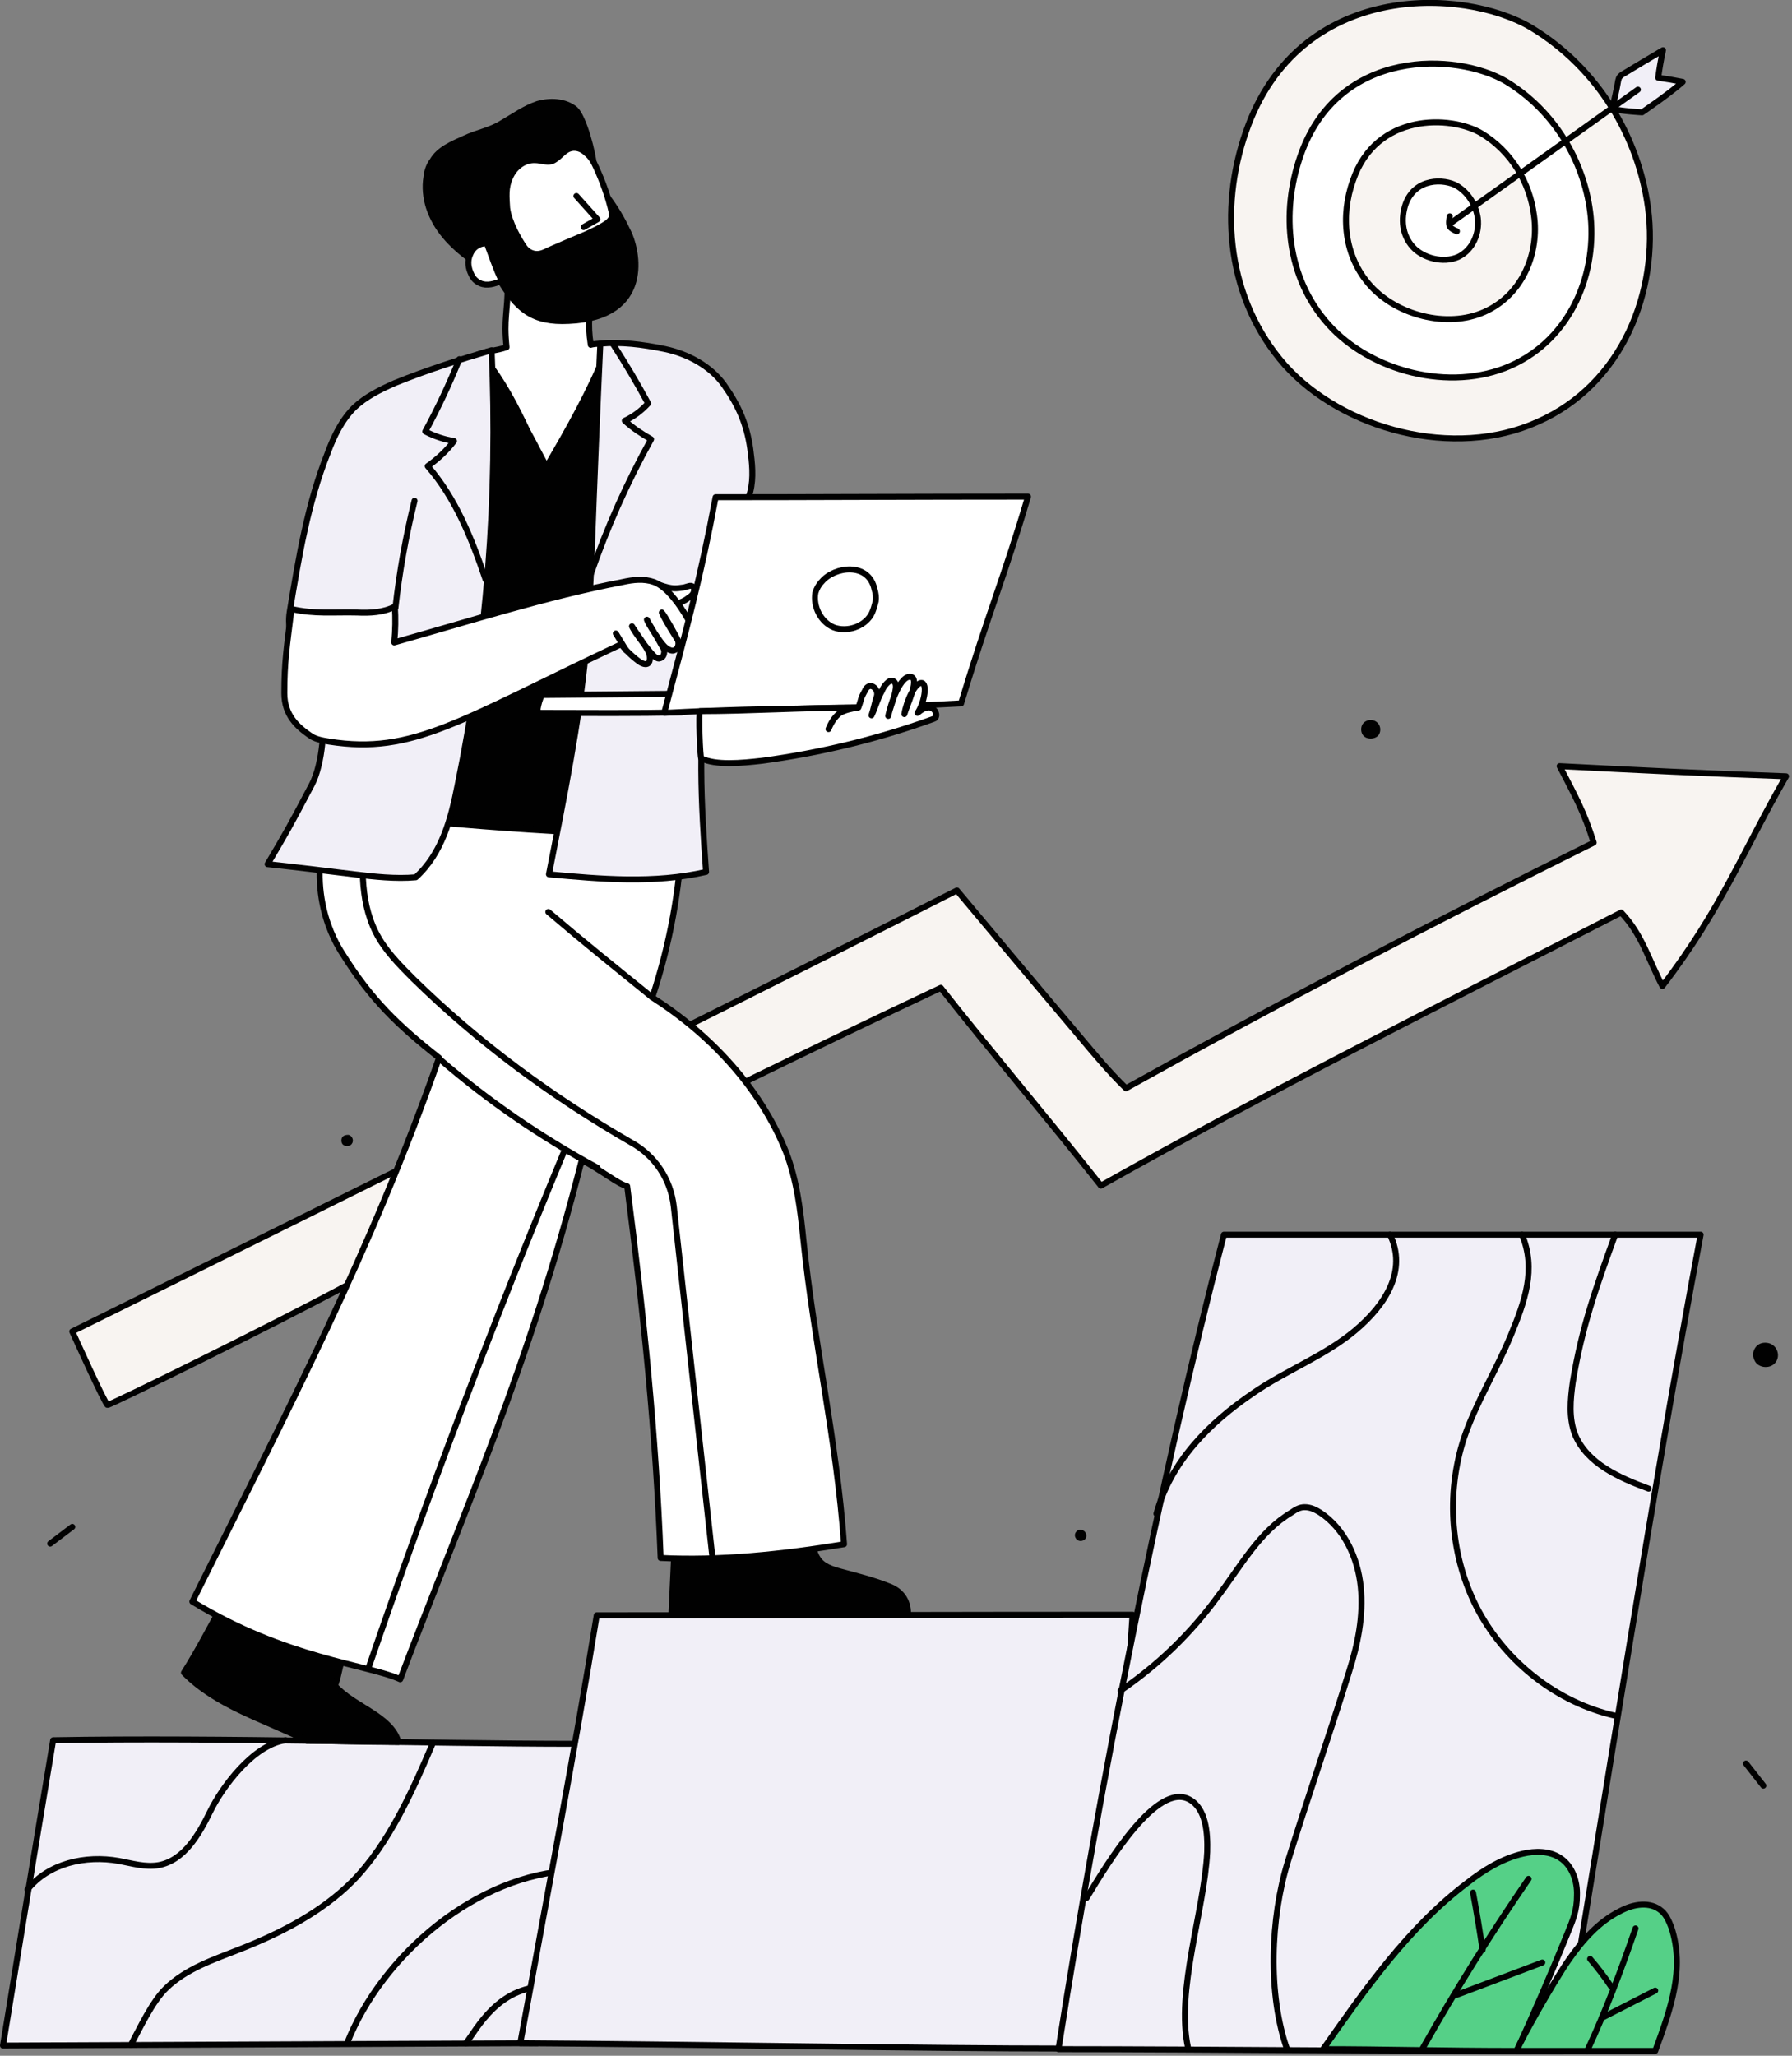 <svg version="1.2" xmlns="http://www.w3.org/2000/svg" viewBox="0 0 300 344" width="300" height="344"><rect x="0" y="0" width="300" height="344" fill="#808080" stroke="none"/><defs><clipPath clipPathUnits="userSpaceOnUse" id="cp1"><path d="m299.49 0v343.71h-299.49v-343.71z"/></clipPath></defs><style>.a{fill:#f1eff7;stroke:#010101;stroke-linecap:round;stroke-linejoin:round;stroke-width:1}.b{fill:none;stroke:#010101;stroke-linecap:round;stroke-linejoin:round;stroke-width:1}.c{fill:#f8f4f1;stroke:#010101;stroke-linecap:round;stroke-linejoin:round;stroke-width:1}.d{fill:#55d087;stroke:#010101;stroke-linecap:round;stroke-linejoin:round;stroke-width:1}.e{fill:#010101;stroke:#010101;stroke-linecap:round;stroke-linejoin:round;stroke-width:1}.f{fill:#fff;stroke:#010101;stroke-linecap:round;stroke-linejoin:round;stroke-width:1}.g{fill:#fff}.h{fill:#010101}</style><g clip-path="url(#cp1)"><path class="a" d="m90 341.9l-89.5 0.4c0 0 5.7-35.1 8.4-51.1 28.5-0.5 62.2 0.6 87.4 0.6 2.5 1.6-6.3 50.1-6.3 50.1z"/><path fill-rule="evenodd" class="b" d="m4.6 316.2c3.5-4.4 9.7-5.8 15.3-4.8 2.2 0.4 4.4 1.1 6.7 0.7 4.2-0.8 6.7-5.1 8.6-9 1.9-3.9 7.1-11.1 12.6-11.9"/><path fill-rule="evenodd" class="b" d="m21.9 342.2c1.5-2.8 3.6-7.3 5.9-9.5 3.4-3.3 8-4.8 12.3-6.5 6.9-2.7 13.7-6.2 18.9-11.4 6.1-6.2 10.1-15.2 13.5-23.2"/><path fill-rule="evenodd" class="b" d="m58.1 341.9c5.9-14.9 21.8-28.3 37.9-28.9"/><path fill-rule="evenodd" class="b" d="m78 341.9c1.7-2.1 5.6-10.2 14.5-9.4"/><path class="a" d="m179.1 342.8c-25.6 0-61.7-0.7-92-0.9 4.3-23.7 9.1-48.8 12.8-71.6 28.3 0 59.9-0.1 89.7-0.1-1.4 22.8-4.8 49.4-10.5 72.6z"/><path class="c" d="m12.1 222.8c0 0 103.7-51.2 148.1-73.8q10.2 12.2 20.5 24.4c2.6 3.1 5.2 6.2 7.8 8.7 25.7-14.3 51.7-27.9 78.3-41.1-1.6-5.1-3-7.6-5.7-12.8 13.6 0.7 23.7 1.2 37.9 1.7-7.2 12.5-10.8 22.2-20.7 35.1-2.4-4.6-3.4-8.6-6.9-12.3-28.6 14.7-58.7 29.7-87.1 45.7-8.6-10.9-18.8-22.9-26.8-33.1-33.3 15.7-66.9 32.4-99.3 49.7-13 7-39.9 20.2-40.2 20.1-0.4-0.1-5.9-12.3-5.9-12.3z"/><path class="a" d="m261.7 343.2c7.3-43.8 14.8-93 23-136.6-29.4 0-57.5 0-79.8 0-10.7 41.1-20.7 91.5-27.7 136.3 25.1 0 57.8 0.4 84.5 0.3z"/><path fill-rule="evenodd" class="b" d="m193.6 253.3c2.4-8.7 8.7-15.1 16.2-20.2 5.5-3.8 12-6.2 17.1-10.5 5.1-4.3 8.7-10 5.8-16"/><path fill-rule="evenodd" class="b" d="m254.8 206.6c2.4 5.8 0.5 11.1-1.9 16.9-2.4 5.8-5.8 11.2-7.8 17.1-3.1 9.4-2.3 20.1 2.4 28.9 4.7 8.7 13.2 15.4 22.9 17.6"/><path fill-rule="evenodd" class="b" d="m270.4 206.6c-3.2 8.8-5.6 15.5-7.1 24.7-0.4 2.9-0.7 6 0.4 8.8 2 4.8 7.4 7.2 12.3 9"/><path fill-rule="evenodd" class="b" d="m187.6 282.9c6.3-4.3 11.8-9.6 16.3-15.8 3.8-5 6.9-10.8 12.3-14 0.7-0.5 1.4-0.9 2.2-0.9 1 0 1.8 0.4 2.6 0.9 4.1 2.7 6.3 7.6 6.8 12.4 0.5 4.9-0.5 9.7-2 14.4-2.9 9.4-7.3 22.2-10.2 31.6-2.9 9.4-3.4 22.2-0.1 31.5"/><path fill-rule="evenodd" class="b" d="m181.9 317.6c3.8-6.3 11.8-19.4 17.2-16.5 2.8 1.5 3.1 5.6 3 8.8-0.5 9.9-5.3 23.2-3.2 32.8"/><path class="d" d="m221.5 342.9c7.1-10.1 14.3-20.4 24.1-27.8 2.8-2.2 5.9-4.1 9.3-4.9 2.1-0.5 4.5-0.5 6.3 0.7 2 1.3 2.9 3.9 2.8 6.3 0 2.4-0.6 3.9-1.5 6.1q-4.1 10.1-8.6 19.9c-12.6 0-22.1-0.3-32.4-0.3z"/><path class="d" d="m262.6 328c2.3-3.3 5-6.4 8.6-8.2 2.2-1.2 5.1-1.7 7 0 0.8 0.7 1.2 1.7 1.6 2.7 2.3 7-0.1 13.6-2.7 20.7-9.6 0-17.1 0-23.2 0 0.8-2.1 6.4-11.9 8.7-15.2z"/><path fill-rule="evenodd" class="b" d="m273.8 322.7c-2.5 7.2-4.9 13.6-8.1 20.5"/><path fill-rule="evenodd" class="b" d="m255.9 314.4q-9.5 13.8-17.7 28.3"/><path fill-rule="evenodd" class="b" d="m246.6 316.7q0.9 4.8 1.6 9.6"/><path fill-rule="evenodd" class="b" d="m243.9 333.8q7.2-2.7 14.3-5.4"/><path fill-rule="evenodd" class="b" d="m266.2 327.8q1.9 2.2 3.5 4.6"/><path fill-rule="evenodd" class="b" d="m268.1 337.7q4.5-2.3 9-4.6"/><path class="e" d="m112.9 259.5l-0.5 10.7c13.3-1.1 26.3 0.2 39.6 0 0.1-1.8-0.7-3.9-3.3-4.8-2.5-1-5.3-1.7-7.9-2.4-1.5-0.4-3.1-0.9-3.9-2.2-0.7-1-0.7-2.5-1.8-3.2-0.6-0.4-1.3-0.5-2.1-0.5-6.8-0.1-13.6 0.3-20.1 2.4z"/><path class="e" d="m37.3 268.4c-2.1 3.8-4.1 7.7-6.5 11.5 5.5 5.6 13.4 7.8 20.6 11.4 4.9 0 9.4 0.2 15.3 0.2-1.2-4.4-7.5-5.9-10.6-9.4 0.9-2.9 0.4-1.9 1.3-4.8 0.1-0.3 0.2-0.6 0.1-0.9-0.1-0.3-0.4-0.6-0.7-0.8-2.8-2.1-6.2-3.4-9.6-4.5-2.9-1-5.8-2.1-9.9-2.7z"/><path class="f" d="m55.4 135.9c19.9 2 38.7 3.8 58.8 3.8-0.4 9.1-2 18.1-5 27.2 9.7 6.2 18.1 15.1 22.4 25.9 1.8 4.7 2.4 9.7 2.9 14.7 1.8 17.5 5.5 33 6.8 50.9-10.3 1.7-20.8 2.8-30.7 2.3-0.8-20.7-2.8-40.5-5.6-62.2-1.6-0.4-3.9-2.4-7.6-4.4-8.7 34.3-20 59.4-30.4 86.9-5.5-2.5-19.1-3.4-34.8-13 16.1-32.3 29.9-58.5 41.3-91-7-5.5-11.4-9.8-16.1-17.3-1.3-2-6.7-10.7-2-23.8z"/><path class="f" d="m85 47.4c0 5-0.7 5.8-0.2 10.7-1.7 0.6-3.3 0.6-5 1.3-0.2 4.6-0.1 10.1 1.2 14.5 1.4 4.5 4.3 8.6 8.5 10.5 2.1 1 4.7 1.2 6.6-0.1 1.3-0.9 2.1-2.4 2.7-3.9 2.8-7 4.8-15.5 4.3-23-1.3 0-3.7 0.1-4.2 0.3-0.6-3.9 0-4.8-0.2-9.5-3.7-0.4-7.3-1.1-13.7-0.8z"/><path class="e" d="m99.5 28.2c-0.2-2.7-1.8-8.6-3.2-9.9-1.7-1.4-4.2-1.5-6.3-0.9-2.1 0.7-3.9 2-5.8 3.1-2.2 1.4-4.2 1.6-6.5 2.7-2 0.9-4.2 1.8-5.3 3.7-0.6 0.8-0.9 1.7-1 2.7-0.3 1.7-0.1 3.5 0.4 5.1 1.2 3.6 3.6 6.2 7.1 8.8 1.5 0.6 2.9 1.5 4.5 2.9 3.1 5.4 5.8 7.6 11.8 7.3 14-0.6 11.6-11.9 9.8-15.2-0.9-1.9-1.9-3.6-3.3-5.5-1.3 0.1-2.9 0.2-4-0.6-0.9-0.7-1.3-1.9-1.1-3 0.2-1.1 1-2.1 2.9-1.2z"/><path class="f" d="m87.8 41.4c-0.9-1.3-2.6-4.2-2.9-6.6-0.1-1.8-0.3-3.4 0.5-5.1 0.7-1.7 2.4-3 4.2-2.9 0.9 0 1.8 0.4 2.7 0.2 1.2-0.4 1.9-1.7 3-2.1 1-0.4 2.1 0 2.8 0.7 0.8 0.6 1.3 1.5 1.7 2.4 1.1 2.4 2 4.9 2.6 7.5 0 0.3 0.1 0.6 0 0.9-0.1 0.3-0.4 0.6-0.6 0.8-1.1 0.8-2.4 1.4-3.7 2q-3.1 1.3-6.3 2.7c-0.6 0.3-1.2 0.6-1.9 0.6-0.7 0-1.5-0.3-2.1-1.1z"/><path class="f" d="m84 47c-1.2 0.5-2.5 0.9-3.6 0.4-0.7-0.3-1.2-0.8-1.5-1.5-0.5-1-0.7-2.2-0.2-3.3 0.4-1.1 1.4-1.9 2.8-1.9 0.8 2.1 1.5 4.3 2.5 6.3z"/><path fill-rule="evenodd" class="b" d="m73.7 177.3c8.1 7 16.9 13 26.3 18.1"/><path fill-rule="evenodd" class="b" d="m91.8 152.6c6.1 5.2 11.1 9.2 17.4 14.3"/><path fill-rule="evenodd" class="b" d="m61.8 278.8q14.9-43.4 32.5-85.8"/><path class="e" d="m81.3 60.2c2.9 3.6 5 7.7 7 11.9 1.1 2 2.1 4 3.2 6 3.7-6.3 7.3-12.7 9.9-19.2 2.1 2.9 3 6.4 3.6 9.8 4.3 23.2 1 47.1-3.2 70.9-11.3-0.9-31.8-2.2-34.4-2.5 1.3-24.5 1.4-47.4 10.2-70.3 1.1-3 2.4-6 3.7-6.6z"/><path fill-rule="evenodd" class="b" d="m61.1 137.8c-0.5 6.1-1 12.6 1.8 18.2 1.5 3 3.9 5.4 6.3 7.8 10.9 10.7 23.3 19.8 36.5 27.4 4 2.2 6.6 6.2 7.1 10.7l6.5 59"/><path class="a" d="m48.5 102.4c1.5-9.1 3-18.2 6.4-26.7 1-2.7 2.3-5.4 4.4-7.5 1.9-1.8 4.3-3 6.8-4.1 5.4-2.2 11.1-4 16.2-5.5 1.1 24.4-0.8 48.9-5.7 72.8-1.1 5.6-2.6 11.4-7 15.4-3.4 0.3-6.9-0.1-10.3-0.5-4.9-0.6-9.8-1.2-14.5-1.7 3.3-5.6 3.6-6.1 7.4-13.3 1.8-3.4 2.4-10.4 1.5-14.2-1.5-6-6.1-9.1-5.2-14.7z"/><path class="a" d="m100.5 57.5c-0.5 10.9-1 23-1.4 33.9-0.2 5.8-0.5 11.7-1 17.5-1.2 12.4-3.7 24.6-6.2 37.4 8.7 0.8 17.6 1.6 26.3-0.4-0.8-11.3-1.5-22.8 0.5-34 0.9-5 2.4-9.9 3.2-14.9 0.5-3.3 0.7-6.7 1.8-9.8 0.6-1.6 1.5-3.2 1.9-4.9 0.6-2.4 0.3-4.9 0-7.2-0.6-4.2-2-7.3-4.4-10.7-2.3-3.2-6.1-5.2-9.9-6-3.9-0.8-7.3-1.2-10.8-0.9z"/><path class="g" d="m110.5 97.9c2 0.7 2.6 0.6 4 0.4 0.5-0.1 1.2-0.5 1.5-0.1 0.3 0.2 0.2 0.7 0.1 1-0.2 0.4-0.5 0.6-0.8 0.8q-0.6 0.5-1.4 0.8"/><path fill-rule="evenodd" class="b" d="m110.5 97.9c2 0.7 2.6 0.6 4 0.4 0.5-0.1 1.2-0.5 1.5-0.1 0.3 0.2 0.2 0.7 0.1 1-0.2 0.4-0.5 0.6-0.8 0.8q-0.6 0.5-1.4 0.8"/><path class="f" d="m48.8 101.9c3.8 0.9 7.1 0.5 11 0.6 2.1 0.1 4.4 0 6.3-1q0.2 2.9-0.1 6c12.1-3.4 25.6-7.7 38.2-10.1 1.8-0.4 3.6-0.6 5.3 0 1.3 0.5 2.4 1.6 3.3 2.7 3.4 4.1 5.8 10.8 4.7 11.2-0.9 0.7-2-0.7-2.7-2-0.7-1.3-3.3-5.1-4-6.8 0.4 0.4 2.5 4.1 2.7 4.7 0.2 0.6 0 1.4-0.6 1.6-0.6 0.3-1.5-0.4-1.9-0.9-0.5-0.5-2.5-3.5-2.7-4.2 0.2 0.5 2.2 3.7 2.4 4.2 0.2 0.3 0.5 0.7 0.5 1.1 0 0.4-0.1 1.1-0.9 1.2-0.3 0-0.7-0.3-0.9-0.5-0.7-0.7-3.2-3.9-3.6-4.9 0.4 0.7 2.7 3.8 2.9 4.6 0.1 0.3 0.4 2-0.9 1.7q-0.3-0.1-0.5-0.2c-1.1-0.7-2.7-2.2-3.3-3.1-27.2 12.8-34.8 18.5-48.9 16.3-1.2-0.2-2.4-0.4-3.3-1.1-2-1.4-4.2-3.3-4.2-7 0-5.2 0.4-7.7 1.2-14.1z"/><path class="g" d="m103.1 106l1.7 2.8z"/><path fill-rule="evenodd" class="b" d="m103.1 106l1.7 2.8"/><path class="g" d="m69.4 83.8q-2.2 8.9-3.2 17.9z"/><path fill-rule="evenodd" class="b" d="m69.4 83.8q-2.2 8.9-3.2 17.9"/><path fill-rule="evenodd" class="b" d="m76.9 60.1q-2.5 6.2-5.7 12.1 2.3 1.2 4.8 1.6c-1.2 1.6-2.7 3-4.4 4.2 4.7 5.4 7.4 12.2 9.7 19"/><path class="f" d="m112.7 116.1q-11 0.1-22 0.2-0.5 1.1-0.7 2.3c0 0.2 0 0.4 0.1 0.6 0.2 0.1 0.4 0.1 0.7 0.1 7.8 0 15.5 0.1 23.3-0.1 0.2-0.9-0.4-2.7-1.4-3.1z"/><path class="f" d="m160.9 117.7c4.6-15.2 7.2-21.1 11.2-34.6-19.1 0-36.4 0.1-52.3 0.1-2.5 13.4-4.8 21.8-8.6 36.1 20.6-1.1 27.4-0.4 49.7-1.6z"/><path class="f" d="m137.6 97.3c-0.5 0.5-0.9 1.2-1.1 1.9-0.4 2.3 0.9 4.9 3.1 5.8 2.2 0.8 5-0.1 6.2-2.1 0.4-0.7 0.6-1.5 0.8-2.3 0.1-0.7 0-1.3-0.2-2-1-4.6-6.7-3.8-8.8-1.3z"/><path class="f" d="m117.4 126.9c2.4 1.2 6.7 0.8 10.2 0.4 9.7-1.3 19.2-3.6 28.4-6.9q0.3-0.1 0.5-0.2c0.6-0.5 0-1.7-0.8-1.8-0.8-0.1-1.5 0.4-2.1 0.9 1-1.4 1.7-4.6 0.8-5-1.2-0.3-2.7 3.2-3 5.2 0.4-1.5 2.5-5.7 1.2-6.2-1.8-0.6-3.5 4.5-3.9 6.5 0.2-1.1 1-3 1.2-4.2 0.1-0.5 0.2-1.3-0.3-1.6-0.7-0.5-1.7 0.9-2 1.7-0.7 1.2-1.1 2.8-1.7 4 0.4-1.2 0.5-2 0.9-3.2 0.2-0.7-0.2-1.5-0.9-1.7-0.5-0.1-0.9 0.3-1.1 0.8-0.8 1.4-0.5 1.2-1.1 2.8-9.5 0-18.3 0.6-26.5 0.6-0.3 0 0 7.9 0.2 7.9z"/><path class="h" d="m295.8 224.7c-0.8-0.1-1.6 0.2-2 0.9-0.4 0.6-0.4 1.5 0 2.2 0.7 1.2 2.7 1.3 3.5 0.1 0.8-1.1 0.2-3-1.5-3.2z"/><path class="h" d="m58.3 189.9c-0.4 0-0.8 0.1-1 0.4-0.2 0.3-0.2 0.8 0 1.1 0.3 0.5 1.3 0.5 1.6 0 0.4-0.5 0.1-1.4-0.6-1.5z"/><path class="h" d="m229.7 120.5c-0.6-0.1-1.3 0.2-1.6 0.7-0.3 0.5-0.3 1.2 0 1.7 0.5 0.9 2.1 0.9 2.7 0.1 0.6-0.9 0.2-2.3-1.1-2.5z"/><path fill-rule="evenodd" class="b" d="m102.7 57.7q3.1 4.8 5.8 9.8c-1.1 1.2-2.4 2.2-3.9 2.9 1.4 1.3 3 2.3 4.4 3.1-4 7.2-7.4 14.8-10.1 22.6"/><path class="g" d="m143.6 118.4c-1.1 0.2-2.1 0.4-3 0.9-0.9 0.7-1.5 1.7-1.9 2.7"/><path fill-rule="evenodd" class="b" d="m143.6 118.4c-1.1 0.2-2.1 0.4-3 0.9-0.9 0.7-1.5 1.7-1.9 2.7"/><path class="g" d="m96.5 32.8l3.5 3.9-2.3 1.3"/><path fill-rule="evenodd" class="b" d="m96.5 32.8l3.5 3.9-2.3 1.3"/><path class="c" d="m208.6 22c-4.6 13.1-3.1 28.2 6.5 39.1 9.7 10.8 28.3 15.8 42.3 9.5 14.3-6.3 20.3-22 18.5-35.8-1.6-11.8-8.3-23.4-19.6-30.2-11.3-6.7-38.9-7.9-47.7 17.4z"/><path class="f" d="m217.7 26.1c-3.3 9.5-2.3 20.4 4.7 28.2 7 7.8 20.3 11.4 30.5 6.9 10.3-4.6 14.6-15.8 13.3-25.8-1.1-8.5-6-16.9-14.1-21.8-8.2-4.8-28.1-5.7-34.4 12.5z"/><path class="c" d="m226.5 30.2c-2.1 5.9-1.5 12.7 2.9 17.6 4.4 4.9 12.8 7.2 19.1 4.4 6.5-2.9 9.2-10 8.3-16.2-0.7-5.4-3.7-10.6-8.8-13.7-5.1-3-17.6-3.5-21.5 7.9z"/><path class="f" d="m235.3 34.2c-0.8 2.4-0.6 5.1 1.2 7.1 1.7 1.9 5.1 2.8 7.6 1.7 2.5-1.2 3.6-4 3.3-6.5-0.3-2.1-1.5-4.2-3.5-5.4-2.1-1.2-7-1.4-8.6 3.1z"/><path class="a" d="m269.9 18.2c0.3-1.3 0.8-3.4 1-4.7 0.1-0.3 0.1-0.5 0.3-0.7 0.1-0.1 0.3-0.3 0.5-0.4q3.3-2 6.7-4-0.5 2.3-0.8 4.6 2.1 0.3 4.1 0.7c-2.1 1.9-6.8 5.1-6.8 5.1 0 0-3.6-0.2-5-0.6z"/><path fill-rule="evenodd" class="b" d="m242.9 37.3q15.7-11.2 31.3-22.3"/><path fill-rule="evenodd" class="b" d="m242.7 36.2c-0.1 0.6-0.2 1.2 0 1.7 0.3 0.4 0.7 0.6 1.2 0.8"/><path fill-rule="evenodd" class="b" d="m292.3 295.1l2.9 3.7"/><path fill-rule="evenodd" class="b" d="m12.1 255.5l-3.7 2.8"/><path class="h" d="m181 256c-0.3-0.1-0.7 0.1-0.9 0.4-0.2 0.3-0.2 0.7 0 1 0.3 0.6 1.2 0.6 1.6 0.1 0.4-0.5 0.1-1.4-0.7-1.5z"/></g></svg>